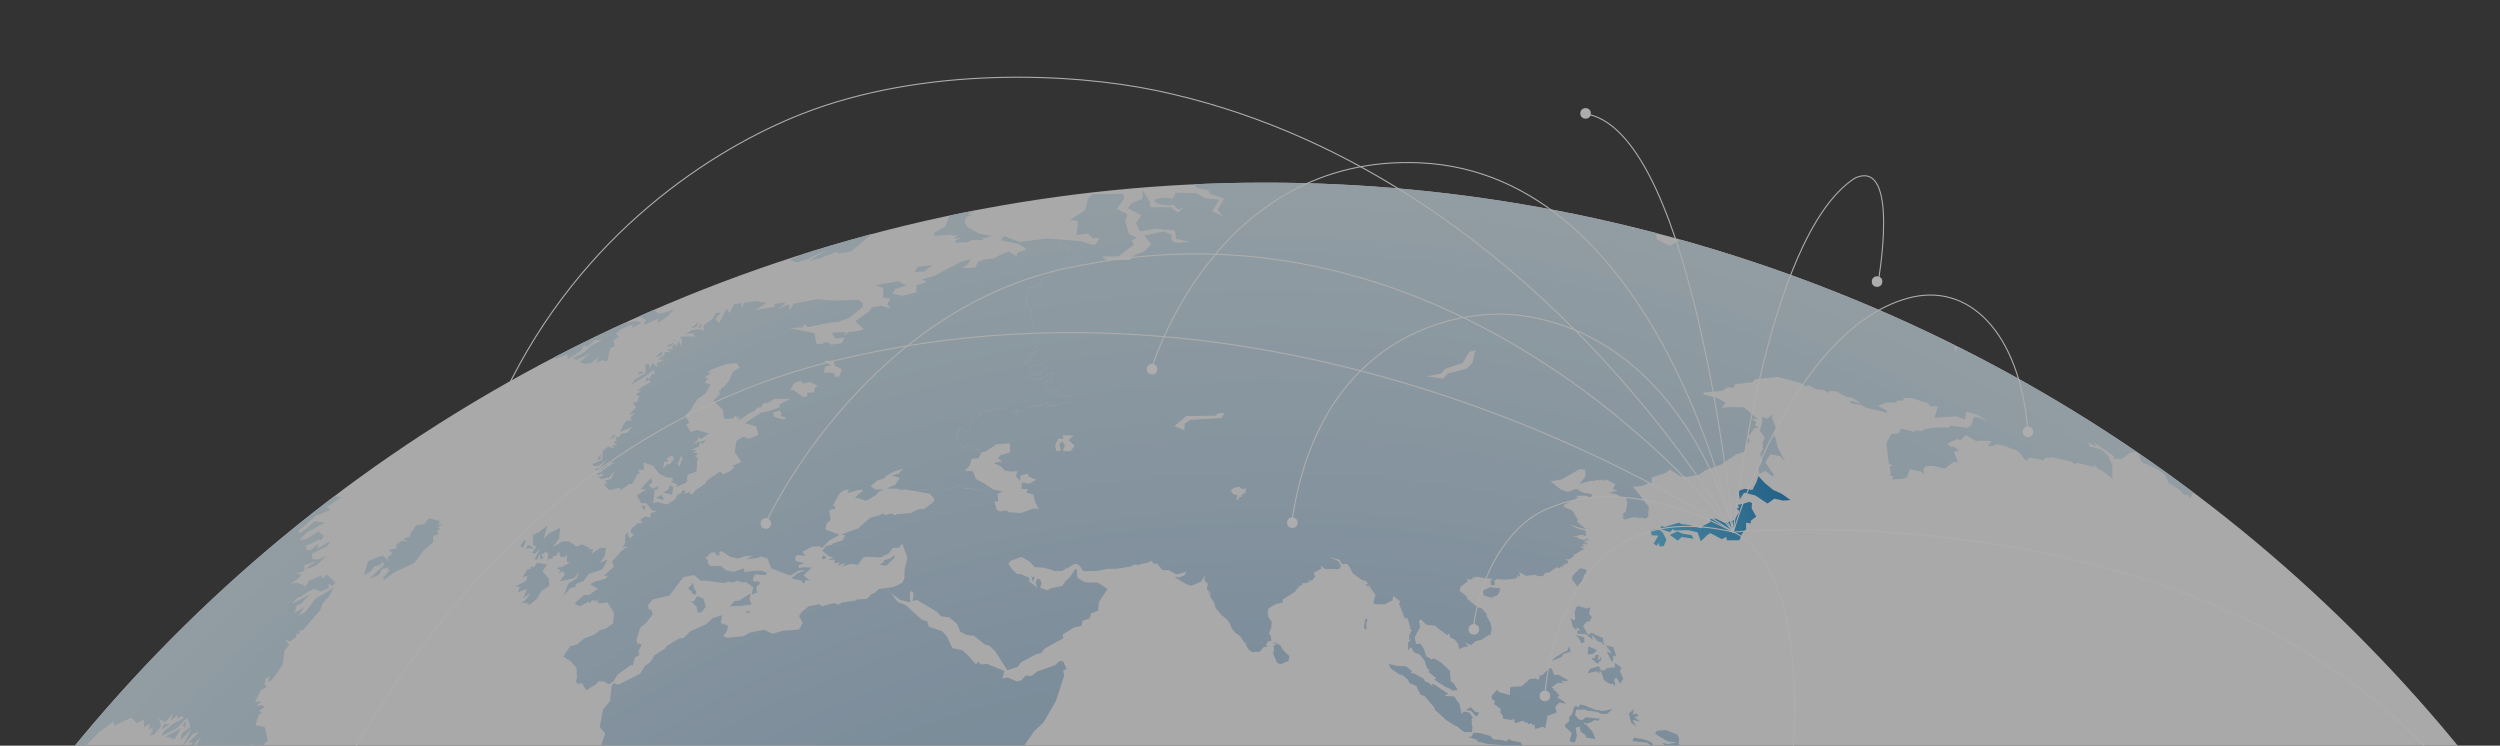 <svg id="bg" xmlns="http://www.w3.org/2000/svg" xmlns:xlink="http://www.w3.org/1999/xlink" width="2300" height="686" viewBox="0 0 2300 686">
  <rect x="0" y="0" width="2300" height="686" fill="#333333" stroke="none"/>
  <defs>
    <style>
      .cls-1, .cls-78 {
        fill: none;
      }

      .cls-2 {
        fill: #f9f9f9;
      }

      .cls-3 {
        clip-path: url(#clip-path);
      }

      .cls-4 {
        opacity: 0.6;
      }

      .cls-5 {
        clip-path: url(#clip-path-2);
      }

      .cls-6 {
        fill: url(#名称未設定グラデーション_69);
      }

      .cls-7 {
        fill: url(#名称未設定グラデーション_69-2);
      }

      .cls-8 {
        fill: url(#名称未設定グラデーション_69-3);
      }

      .cls-9 {
        fill: url(#名称未設定グラデーション_69-4);
      }

      .cls-10 {
        fill: url(#名称未設定グラデーション_69-5);
      }

      .cls-11 {
        fill: url(#名称未設定グラデーション_69-6);
      }

      .cls-12 {
        fill: url(#名称未設定グラデーション_69-7);
      }

      .cls-13 {
        fill: url(#名称未設定グラデーション_69-8);
      }

      .cls-14 {
        fill: url(#名称未設定グラデーション_69-9);
      }

      .cls-15 {
        fill: url(#名称未設定グラデーション_69-10);
      }

      .cls-16 {
        fill: url(#名称未設定グラデーション_69-11);
      }

      .cls-17 {
        fill: url(#名称未設定グラデーション_69-12);
      }

      .cls-18 {
        fill: url(#名称未設定グラデーション_69-13);
      }

      .cls-19 {
        fill: url(#名称未設定グラデーション_69-14);
      }

      .cls-20 {
        fill: url(#名称未設定グラデーション_69-15);
      }

      .cls-21 {
        fill: url(#名称未設定グラデーション_69-16);
      }

      .cls-22 {
        fill: url(#名称未設定グラデーション_69-17);
      }

      .cls-23 {
        fill: url(#名称未設定グラデーション_69-18);
      }

      .cls-24 {
        fill: url(#名称未設定グラデーション_69-19);
      }

      .cls-25 {
        fill: url(#名称未設定グラデーション_69-20);
      }

      .cls-26 {
        fill: url(#名称未設定グラデーション_69-21);
      }

      .cls-27 {
        fill: url(#名称未設定グラデーション_69-22);
      }

      .cls-28 {
        fill: url(#名称未設定グラデーション_69-23);
      }

      .cls-29 {
        fill: url(#名称未設定グラデーション_69-24);
      }

      .cls-30 {
        fill: url(#名称未設定グラデーション_69-25);
      }

      .cls-31 {
        fill: url(#名称未設定グラデーション_69-26);
      }

      .cls-32 {
        fill: url(#名称未設定グラデーション_69-27);
      }

      .cls-33 {
        fill: url(#名称未設定グラデーション_69-28);
      }

      .cls-34 {
        fill: url(#名称未設定グラデーション_69-29);
      }

      .cls-35 {
        fill: url(#名称未設定グラデーション_69-30);
      }

      .cls-36 {
        fill: url(#名称未設定グラデーション_69-31);
      }

      .cls-37 {
        fill: url(#名称未設定グラデーション_69-32);
      }

      .cls-38 {
        fill: url(#名称未設定グラデーション_69-33);
      }

      .cls-39 {
        fill: url(#名称未設定グラデーション_69-34);
      }

      .cls-40 {
        fill: url(#名称未設定グラデーション_69-35);
      }

      .cls-41 {
        fill: url(#名称未設定グラデーション_69-36);
      }

      .cls-42 {
        fill: url(#名称未設定グラデーション_69-37);
      }

      .cls-43 {
        fill: url(#名称未設定グラデーション_69-38);
      }

      .cls-44 {
        fill: url(#名称未設定グラデーション_69-39);
      }

      .cls-45 {
        fill: url(#名称未設定グラデーション_69-40);
      }

      .cls-46 {
        fill: url(#名称未設定グラデーション_69-41);
      }

      .cls-47 {
        fill: url(#名称未設定グラデーション_69-42);
      }

      .cls-48 {
        fill: url(#名称未設定グラデーション_69-43);
      }

      .cls-49 {
        fill: url(#名称未設定グラデーション_69-44);
      }

      .cls-50 {
        fill: url(#名称未設定グラデーション_69-45);
      }

      .cls-51 {
        fill: url(#名称未設定グラデーション_69-46);
      }

      .cls-52 {
        fill: url(#名称未設定グラデーション_69-47);
      }

      .cls-53 {
        fill: url(#名称未設定グラデーション_69-48);
      }

      .cls-54 {
        fill: url(#名称未設定グラデーション_69-49);
      }

      .cls-55 {
        fill: url(#名称未設定グラデーション_69-50);
      }

      .cls-56 {
        fill: url(#名称未設定グラデーション_69-51);
      }

      .cls-57 {
        fill: url(#名称未設定グラデーション_69-52);
      }

      .cls-58 {
        fill: url(#名称未設定グラデーション_69-53);
      }

      .cls-59 {
        fill: url(#名称未設定グラデーション_69-54);
      }

      .cls-60 {
        fill: url(#名称未設定グラデーション_69-55);
      }

      .cls-61 {
        fill: url(#名称未設定グラデーション_69-56);
      }

      .cls-62 {
        fill: url(#名称未設定グラデーション_69-57);
      }

      .cls-63 {
        fill: url(#名称未設定グラデーション_69-58);
      }

      .cls-64 {
        fill: url(#名称未設定グラデーション_69-59);
      }

      .cls-65 {
        fill: url(#名称未設定グラデーション_69-60);
      }

      .cls-66 {
        fill: url(#名称未設定グラデーション_69-61);
      }

      .cls-67 {
        fill: url(#名称未設定グラデーション_69-62);
      }

      .cls-68 {
        fill: url(#名称未設定グラデーション_69-63);
      }

      .cls-69 {
        fill: url(#名称未設定グラデーション_69-64);
      }

      .cls-70 {
        fill: url(#名称未設定グラデーション_69-65);
      }

      .cls-71 {
        fill: url(#名称未設定グラデーション_69-66);
      }

      .cls-72 {
        fill: url(#名称未設定グラデーション_69-67);
      }

      .cls-73 {
        fill: url(#名称未設定グラデーション_69-68);
      }

      .cls-74 {
        fill: url(#名称未設定グラデーション_2);
      }

      .cls-75 {
        fill: url(#名称未設定グラデーション_2-2);
      }

      .cls-76 {
        fill: url(#名称未設定グラデーション_2-3);
      }

      .cls-77 {
        fill: url(#名称未設定グラデーション_2-4);
      }

      .cls-78 {
        stroke: #fff;
        stroke-linecap: round;
        stroke-linejoin: round;
      }

      .cls-79 {
        fill: #fff;
      }
    </style>
    <clipPath id="clip-path">
      <rect class="cls-1" width="2300" height="686"/>
    </clipPath>
    <clipPath id="clip-path-2">
      <path class="cls-2" d="M2441.855,968.921c341.272,705.17,46.343,1553.609-658.824,1894.879S229.492,2909.939-111.78,2204.768-158.054,651.3,547.117,310.027,2100.585,263.753,2441.855,968.921Z"/>
    </clipPath>
    <radialGradient id="名称未設定グラデーション_69" data-name="名称未設定グラデーション 69" cx="1481.281" cy="1495.488" r="1413.841" gradientTransform="translate(-818.522 886.803) rotate(-25.825)" gradientUnits="userSpaceOnUse">
      <stop offset="0.099" stop-color="#709cc9"/>
      <stop offset="0.654" stop-color="#aac7df"/>
      <stop offset="1" stop-color="#d1e4ee"/>
    </radialGradient>
    <radialGradient id="名称未設定グラデーション_69-2" cx="1481.279" cy="1495.501" r="1413.858" xlink:href="#名称未設定グラデーション_69"/>
    <radialGradient id="名称未設定グラデーション_69-3" cx="1481.279" cy="1495.484" r="1413.847" xlink:href="#名称未設定グラデーション_69"/>
    <radialGradient id="名称未設定グラデーション_69-4" cx="1481.278" cy="1495.5" r="1413.86" xlink:href="#名称未設定グラデーション_69"/>
    <radialGradient id="名称未設定グラデーション_69-5" cx="1481.278" cy="1495.496" r="1413.858" xlink:href="#名称未設定グラデーション_69"/>
    <radialGradient id="名称未設定グラデーション_69-6" cx="1481.276" cy="1495.497" r="1413.851" xlink:href="#名称未設定グラデーション_69"/>
    <radialGradient id="名称未設定グラデーション_69-7" cx="1481.272" cy="1495.483" r="1413.843" xlink:href="#名称未設定グラデーション_69"/>
    <radialGradient id="名称未設定グラデーション_69-8" cx="1481.279" cy="1495.499" r="1413.857" xlink:href="#名称未設定グラデーション_69"/>
    <radialGradient id="名称未設定グラデーション_69-9" cx="1481.279" cy="1495.505" r="1413.857" xlink:href="#名称未設定グラデーション_69"/>
    <radialGradient id="名称未設定グラデーション_69-10" cx="1481.265" cy="1495.504" r="1413.871" xlink:href="#名称未設定グラデーション_69"/>
    <radialGradient id="名称未設定グラデーション_69-11" cx="1481.268" cy="1495.501" r="1413.868" xlink:href="#名称未設定グラデーション_69"/>
    <radialGradient id="名称未設定グラデーション_69-12" cx="1481.277" cy="1495.5" r="1413.853" xlink:href="#名称未設定グラデーション_69"/>
    <radialGradient id="名称未設定グラデーション_69-13" cx="1481.276" cy="1495.5" r="1413.855" xlink:href="#名称未設定グラデーション_69"/>
    <radialGradient id="名称未設定グラデーション_69-14" cx="1481.277" cy="1495.5" r="1413.852" xlink:href="#名称未設定グラデーション_69"/>
    <radialGradient id="名称未設定グラデーション_69-15" cx="1481.259" cy="1495.488" r="1413.861" xlink:href="#名称未設定グラデーション_69"/>
    <radialGradient id="名称未設定グラデーション_69-16" cx="1481.267" cy="1495.51" r="1413.872" xlink:href="#名称未設定グラデーション_69"/>
    <radialGradient id="名称未設定グラデーション_69-17" cx="1481.272" cy="1495.494" r="1413.857" xlink:href="#名称未設定グラデーション_69"/>
    <radialGradient id="名称未設定グラデーション_69-18" cx="1481.288" cy="1495.523" r="1413.869" xlink:href="#名称未設定グラデーション_69"/>
    <radialGradient id="名称未設定グラデーション_69-19" cx="1481.285" cy="1495.521" r="1413.872" xlink:href="#名称未設定グラデーション_69"/>
    <radialGradient id="名称未設定グラデーション_69-20" cx="1481.276" cy="1495.494" r="1413.847" xlink:href="#名称未設定グラデーション_69"/>
    <radialGradient id="名称未設定グラデーション_69-21" cx="1481.277" cy="1495.498" r="1413.853" xlink:href="#名称未設定グラデーション_69"/>
    <radialGradient id="名称未設定グラデーション_69-22" cx="1481.277" cy="1495.49" r="1413.846" xlink:href="#名称未設定グラデーション_69"/>
    <radialGradient id="名称未設定グラデーション_69-23" cx="1481.278" cy="1495.5" r="1413.851" xlink:href="#名称未設定グラデーション_69"/>
    <radialGradient id="名称未設定グラデーション_69-24" cx="1481.274" cy="1495.507" r="1413.868" xlink:href="#名称未設定グラデーション_69"/>
    <radialGradient id="名称未設定グラデーション_69-25" cx="1481.281" cy="1495.484" r="1413.831" xlink:href="#名称未設定グラデーション_69"/>
    <radialGradient id="名称未設定グラデーション_69-26" cx="1481.284" cy="1495.496" r="1413.841" xlink:href="#名称未設定グラデーション_69"/>
    <radialGradient id="名称未設定グラデーション_69-27" cx="1481.278" cy="1495.501" r="1413.856" xlink:href="#名称未設定グラデーション_69"/>
    <radialGradient id="名称未設定グラデーション_69-28" cx="1481.278" cy="1495.506" r="1413.861" xlink:href="#名称未設定グラデーション_69"/>
    <radialGradient id="名称未設定グラデーション_69-29" cx="1481.28" cy="1495.536" r="1413.897" xlink:href="#名称未設定グラデーション_69"/>
    <radialGradient id="名称未設定グラデーション_69-30" cx="1481.282" cy="1495.482" r="1413.836" xlink:href="#名称未設定グラデーション_69"/>
    <radialGradient id="名称未設定グラデーション_69-31" cx="1481.293" cy="1495.545" r="1413.882" xlink:href="#名称未設定グラデーション_69"/>
    <radialGradient id="名称未設定グラデーション_69-32" cx="1481.263" cy="1495.463" r="1413.813" xlink:href="#名称未設定グラデーション_69"/>
    <radialGradient id="名称未設定グラデーション_69-33" cx="1481.276" cy="1495.502" r="1413.858" xlink:href="#名称未設定グラデーション_69"/>
    <radialGradient id="名称未設定グラデーション_69-34" cx="1481.277" cy="1495.499" r="1413.854" xlink:href="#名称未設定グラデーション_69"/>
    <radialGradient id="名称未設定グラデーション_69-35" cx="1481.276" cy="1495.55" r="1413.91" xlink:href="#名称未設定グラデーション_69"/>
    <radialGradient id="名称未設定グラデーション_69-36" cx="1481.28" cy="1495.489" r="1413.847" xlink:href="#名称未設定グラデーション_69"/>
    <radialGradient id="名称未設定グラデーション_69-37" cx="1481.277" cy="1495.507" r="1413.863" xlink:href="#名称未設定グラデーション_69"/>
    <radialGradient id="名称未設定グラデーション_69-38" cx="1481.279" cy="1495.472" r="1413.829" xlink:href="#名称未設定グラデーション_69"/>
    <radialGradient id="名称未設定グラデーション_69-39" cx="1481.276" cy="1495.502" r="1413.855" xlink:href="#名称未設定グラデーション_69"/>
    <radialGradient id="名称未設定グラデーション_69-40" cx="1481.276" cy="1495.492" r="1413.852" xlink:href="#名称未設定グラデーション_69"/>
    <radialGradient id="名称未設定グラデーション_69-41" cx="1481.278" cy="1495.486" r="1413.839" xlink:href="#名称未設定グラデーション_69"/>
    <radialGradient id="名称未設定グラデーション_69-42" cx="1481.275" cy="1495.513" r="1413.87" xlink:href="#名称未設定グラデーション_69"/>
    <radialGradient id="名称未設定グラデーション_69-43" cx="1481.276" cy="1495.528" r="1413.889" xlink:href="#名称未設定グラデーション_69"/>
    <radialGradient id="名称未設定グラデーション_69-44" cx="1481.276" cy="1495.534" r="1413.891" xlink:href="#名称未設定グラデーション_69"/>
    <radialGradient id="名称未設定グラデーション_69-45" cx="1481.279" cy="1495.606" r="1413.961" xlink:href="#名称未設定グラデーション_69"/>
    <radialGradient id="名称未設定グラデーション_69-46" cx="1481.278" cy="1495.731" r="1414.095" xlink:href="#名称未設定グラデーション_69"/>
    <radialGradient id="名称未設定グラデーション_69-47" cx="1481.273" cy="1495.353" r="1413.71" xlink:href="#名称未設定グラデーション_69"/>
    <radialGradient id="名称未設定グラデーション_69-48" cx="1481.276" cy="1495.361" r="1413.716" xlink:href="#名称未設定グラデーション_69"/>
    <radialGradient id="名称未設定グラデーション_69-49" cx="1481.277" cy="1495.619" r="1413.984" xlink:href="#名称未設定グラデーション_69"/>
    <radialGradient id="名称未設定グラデーション_69-50" cx="1481.274" cy="1495.457" r="1413.81" xlink:href="#名称未設定グラデーション_69"/>
    <radialGradient id="名称未設定グラデーション_69-51" cx="1481.279" cy="1495.546" r="1413.906" xlink:href="#名称未設定グラデーション_69"/>
    <radialGradient id="名称未設定グラデーション_69-52" cx="1481.276" cy="1495.534" r="1413.896" xlink:href="#名称未設定グラデーション_69"/>
    <radialGradient id="名称未設定グラデーション_69-53" cx="1481.275" cy="1495.505" r="1413.864" xlink:href="#名称未設定グラデーション_69"/>
    <radialGradient id="名称未設定グラデーション_69-54" cx="1481.276" cy="1495.485" r="1413.837" xlink:href="#名称未設定グラデーション_69"/>
    <radialGradient id="名称未設定グラデーション_69-55" cx="1481.276" cy="1495.505" r="1413.859" xlink:href="#名称未設定グラデーション_69"/>
    <radialGradient id="名称未設定グラデーション_69-56" cx="1481.275" cy="1495.517" r="1413.875" xlink:href="#名称未設定グラデーション_69"/>
    <radialGradient id="名称未設定グラデーション_69-57" cx="1481.268" cy="1495.528" r="1413.892" xlink:href="#名称未設定グラデーション_69"/>
    <radialGradient id="名称未設定グラデーション_69-58" cx="1481.275" cy="1495.498" r="1413.856" xlink:href="#名称未設定グラデーション_69"/>
    <radialGradient id="名称未設定グラデーション_69-59" cx="1481.276" cy="1495.522" r="1413.877" xlink:href="#名称未設定グラデーション_69"/>
    <radialGradient id="名称未設定グラデーション_69-60" cx="1481.276" cy="1495.506" r="1413.863" xlink:href="#名称未設定グラデーション_69"/>
    <radialGradient id="名称未設定グラデーション_69-61" cx="1481.277" cy="1495.502" r="1413.863" xlink:href="#名称未設定グラデーション_69"/>
    <radialGradient id="名称未設定グラデーション_69-62" cx="1481.276" cy="1495.445" r="1413.785" xlink:href="#名称未設定グラデーション_69"/>
    <radialGradient id="名称未設定グラデーション_69-63" cx="1481.271" cy="1495.525" r="1413.875" xlink:href="#名称未設定グラデーション_69"/>
    <radialGradient id="名称未設定グラデーション_69-64" cx="1481.288" cy="1495.546" r="1413.902" xlink:href="#名称未設定グラデーション_69"/>
    <radialGradient id="名称未設定グラデーション_69-65" cx="1481.278" cy="1495.505" r="1413.862" xlink:href="#名称未設定グラデーション_69"/>
    <radialGradient id="名称未設定グラデーション_69-66" cx="1481.274" cy="1495.473" r="1413.832" xlink:href="#名称未設定グラデーション_69"/>
    <radialGradient id="名称未設定グラデーション_69-67" cx="1481.282" cy="1495.55" r="1413.909" xlink:href="#名称未設定グラデーション_69"/>
    <radialGradient id="名称未設定グラデーション_69-68" cx="1481.265" cy="1495.513" r="1413.86" xlink:href="#名称未設定グラデーション_69"/>
    <linearGradient id="名称未設定グラデーション_2" data-name="名称未設定グラデーション 2" x1="1684.9" y1="430.749" x2="1517.3" y2="489.277" gradientUnits="userSpaceOnUse">
      <stop offset="0" stop-color="#0069b2"/>
      <stop offset="1" stop-color="#5bbde6"/>
    </linearGradient>
    <linearGradient id="名称未設定グラデーション_2-2" x1="1690.388" y1="446.465" x2="1522.788" y2="504.993" xlink:href="#名称未設定グラデーション_2"/>
    <linearGradient id="名称未設定グラデーション_2-3" x1="1689.467" y1="443.827" x2="1521.869" y2="502.354" xlink:href="#名称未設定グラデーション_2"/>
    <linearGradient id="名称未設定グラデーション_2-4" x1="1687.519" y1="438.249" x2="1519.918" y2="496.776" xlink:href="#名称未設定グラデーション_2"/>
  </defs>
  <g class="cls-3">
    <g class="cls-4">
      <g>
        <g>
          <g>
            <path class="cls-2" d="M2441.855,968.921c341.272,705.17,46.343,1553.609-658.824,1894.879S229.492,2909.939-111.78,2204.768-158.054,651.3,547.117,310.027,2100.585,263.753,2441.855,968.921Z"/>
            <g class="cls-5">
              <g>
                <g>
                  <polygon class="cls-6" points="1455.065 522.936 1452.981 523.246 1446.598 529.827 1446.157 532.864 1451.149 539.739 1455.931 534.019 1457.464 528.975 1459.526 526.477 1459.023 525.033 1459.928 524.193 1455.065 522.936 1455.065 522.936"/>
                  <polygon class="cls-7" points="1177.858 593.591 1172.77 590.932 1170.253 592.121 1172.597 591.864 1175.291 593.438 1171.84 593.276 1172.046 600.343 1170.615 599.592 1174.744 609.602 1177.953 611.153 1185.506 608.064 1186.152 603.554 1179.992 597.505 1177.858 593.591 1177.858 593.591"/>
                  <polygon class="cls-8" points="1192.775 89.129 1185.819 91.022 1202.577 94.098 1211.125 90.141 1233.422 89.87 1237.699 84.169 1215.467 75.666 1208.098 77.865 1193.174 79.346 1195.925 82.176 1193.556 84.333 1186.097 84.862 1190.562 86.918 1181.846 88.84 1192.775 89.129 1192.775 89.129"/>
                  <polygon class="cls-9" points="1190.982 97.531 1201.404 95.683 1194.814 93.892 1177.672 93.539 1187.716 97.529 1190.982 97.531 1190.982 97.531"/>
                  <polygon class="cls-10" points="1234.675 91.772 1217.297 92.039 1214.58 94.775 1211.507 92.164 1209.685 95.48 1197.574 98.145 1207.022 99.098 1212.006 103.342 1229.141 104.397 1235.301 106.472 1253.998 106.955 1252.963 102.583 1243.866 93.915 1235.309 96.057 1234.675 91.772 1234.675 91.772"/>
                  <polygon class="cls-11" points="1260.64 116.426 1270.418 114.294 1287.216 115.582 1306.617 113.413 1296.388 109.073 1292.311 105.693 1279.644 108.384 1278.883 101.942 1268.813 108.496 1261.816 108.163 1254.385 116.158 1260.64 116.426 1260.64 116.426"/>
                  <polygon class="cls-12" points="1327.841 119.067 1325.318 116.913 1316.324 117.955 1325.513 121.109 1327.841 119.067 1327.841 119.067"/>
                  <polygon class="cls-13" points="1613.613 203.647 1635.584 206.146 1640.087 209.277 1651.604 211.283 1667.466 209.772 1654.188 202.669 1642.142 199.131 1631.4 192.752 1624.94 196.901 1611.734 188.807 1607.657 190.799 1607.732 186.206 1595.653 185.936 1590.734 191.808 1601.691 199.7 1613.613 203.647 1613.613 203.647"/>
                  <polygon class="cls-14" points="1687.661 221.678 1692.443 224.879 1705.485 229.108 1713.745 230.523 1717.198 229.035 1702.752 222.882 1695.925 221.442 1694.317 218.871 1681.451 215.816 1677.474 212.033 1673.35 214.616 1682.599 219.622 1687.661 221.678 1687.661 221.678"/>
                  <polygon class="cls-15" points="1619.968 217.2 1614.514 215.402 1614.729 218.516 1624.47 220.049 1631.649 223.529 1645.39 228.338 1648.248 227.107 1640.04 219.458 1627.823 215.623 1619.968 217.2 1619.968 217.2"/>
                  <polygon class="cls-16" points="1972.404 376.846 1973.811 377.898 1975.223 378.776 1987.799 383.628 1990.667 384.172 1983.576 375.767 1971.966 370.376 1970.192 369.502 1969.465 369.678 1968.071 369.352 1966.387 368.71 1958.188 371.518 1969.3 374.785 1972.404 376.846 1972.404 376.846"/>
                  <polygon class="cls-17" points="1623.808 402.957 1621.712 406.583 1621.875 413.338 1619.192 417.71 1621.493 423.339 1617.868 431.176 1618.633 436.073 1624.145 433.101 1630.505 438.297 1632.151 436.526 1628.943 432.643 1624.212 425.263 1628.791 417.91 1637.613 419.754 1642.534 425.001 1635.785 412.294 1633.209 401.849 1631.798 402.173 1633.662 393.222 1630.17 384.929 1630.851 381.113 1625.906 385.368 1620.98 383.451 1621.408 387.675 1619.058 396.148 1623.808 402.957 1623.808 402.957"/>
                  <path class="cls-18" d="M2040.08,455.47l-7.671-10.511-6.106-3.149-10.38-7.289-8.661,2.761-5.623-12.153,1.427-2.027-13.861-11.413h-1.854l-.684-1.8-2.806-1.159,1.381-.331-6.194-5.079-.662,1.941-2.743-4.666-16.52-13.58-6.71-2.358,2.935-.394-17.823-11.071-5.022-4.235-19.582-9.785-5.106-1.724-1.1,1.107L1904,355.9l-8.111-4.624-15.82-7.8-1.588.884,4.3,5.116-.6,6.548-9.021-4.186-8.732-8.775,4.244-2.453-7.213-1.368-10.982-2.13L1830.1,326.988l-4.307-3.145-14.077-4.663-9.2-1.13-4.5,5.538.982-8.581-10.959-5.395,4.05-3.813-6.663-8.08-10.776-7.064-17.954-6.93-3.95.695-11.5-3.958-15.26-3.223-8.893-8.831-12.876-2.57,5.962-1.222-5.864-3.61-10.208-3.2,10.982.492-4.046-3.528-11.116-5.021-8.669-2.615L1670.83,250.1l-10.675-2.58,8.709.737,8.488-2.675-23.9-10.087-5.627,4.05.457-5.859-14.936-4.649-10.715-4.608-4.5,6.072-7.893.545,5.874,6.525-11.528-4.863-6.6.4-.212,3.571-4.982-4-13.412-6.01-10.758,1.256-16.752-10.872-15.539,9.21-12.056-6.129-.736-6.693-4.043-3.924-1.085,2.71-11.2-8.587-3.575-7.038-1.914,9.6,1.98,6.755-7.969-11.5-6.61-1.224-4.92-2.734,10.653.677-6.434-4.423,9.039-2.3-13.873-1.526-5.334-6.611-4.57,4.323-7.605-.754,6.068,6.425-12.709-3.5-1.764-3.115-4.97,1.414-10.163-1.8-3.849-3.809-3.732,2.26-9.573-4.034,1.98-3.159-28.336-6.245-15.426-.49-.043,10.8-4.865-13.663-7.677,1.036-8.454-2.635-25.454,4.257-17.479-1.109-10.842,3.334,8.255-5.029,6.382-.02,2.881-2.248,8.016.509,8.647-3.361,6.7.1,1.1-1.111-3.862-1.378,15.5-3.232,4.122,1.435,15.736-3.532.436-1.891-3.093-.983,2.364-.93-6.114-5.945-9.932-4.045-6.779-5.014-9.229,1.043-6.229-2.578-12.6-.976-.462,2.037-13.182-.913,9.474-3.541-6.178-1.724-11.648.793-11.946-2.053,11.687-1.249,2.01-1.548,5.045.385-4.025-2.383-25.16-2.394-18.289,5.93.2,2.353,10.514,4.6-10.737-2.044-18.014-.825,9.846,4.73,3.6,9.688-9.9-4.405-3.438-7.576-8.341,2.651-11.843.886-7.764-.346,1.878-2.567-11.725.673-11.591-.642-2.049,2.078,10.31-.086-4.557,1.944-11.629.18-4.21-1.324-1.294,3.006-19.682.63-8.866,3.928-6.6.432,2.044,2.257-4.9,3.2-9.684-.925,1.092,7.144,8.248,8.765-6.341-3.218-3.975,1.784,1.672-5.68-4.7,2.911-13.619-.937-25.83,4.148,4.052,8.339,10.942,2.246,1.662,3.371,13.1,4.263-6.165,10.23,5.027,6.217-10.011-4.826,6.889-10.532-12.816-1.254-9.053-4.738-18.554-.671-2.475,5.65-10.418-.932-7.276,2.036,2.8,3.294,11.194,2.072,3.917-1.018,4.527,4.424,5.386-1.454-5.554,4.442-6.575-4.938-18.962.021-.327-4.937L1051,174.518l.129,8.518-10.116,3.791-3.407,4.615,12.293,6.546-4.741,7.409,3.657,7.536,14.35-2.521,17.736,1.653,1.147,7.719,12.715,2.694-11.26.842-5.164-1.446-.807-6.207-6.923-2.778L1052.6,216.8l6.474,7.656-6.021,6.624-10.575,4.41-3.105,3.658-21.767.119-3.528-3.239,15.15-.265,14.331-11.065-2.622-3.1,4.863-2.755-7.026-3.56-3.575-11.336,2.112-6.614-9.949-5.308,7.186-9.482-1.347-4.29-28.212.405-3.887,3.7-2.839,11.069-13.888,8.9,7.317.932-1.2,12.939,10.681-1.312,4.125,4.379,6.208-.507-3.413,5.942-3.342.58-10.232-3.408L975.33,220.35l-.858,4.819,9.1,1.514-1.542,5.83,5.78-.653,2.336,1.427-2.064,1.905,1.865.642-6.534,4.389-.287,1.976-13.369,6.717-3.108,5.031-6.89,2.579-3.635,3.285,1.4,1.31-5.567,3.127-4.1-1.108-3.973,4.006.947,3.51,2.825.159-3.088,3.432-.346,6.932,2.327,3.266,3.681-.018-2.565,3.831,2.485,4.154-2.311,2.055,3.468,5.423-1.606,2.689-.33,3.173-3.534,2.811-.321,2.029,6.081,1.331.492,3.7,3.293-.049-.859,3.239-2.477.284-2.033,2.135,4.014,2.224-2.615,2.028-2.074-.714-2.4.416-.461,2.859,3.132,1.733-7.061,2.964-.166,1.428,2.082.295,1.9,3.152,8.817-1.671,2.24-1.379,3.248.17-2.356,2.6,5.165.431.266,1.06-2.928,1.182-1.267,1.54-2.943.314,1.718,1.727-1.026.959-2.882-.792-1.628,1.906-1.914-1.2,1.473-2.08-2.745-1.119-.469,1.5-2.183.422-1.028,3.8,7.194,2.757,2.919-1.728,2.725.017,1.917-1.427,2.224-.513,1.7-2.488,3.711-.343-1.956,4,1.781,1.731-4.366.659-.414,1.964-2.458.008.492,4.518,2.294,1.046-1.907,2.056,1.273,2.8,3.157.753.211-2.025,6.279-1.72.929,2.406-.1.021.152.05-1.909.583.605,1.46,3.7-.371-.346,1.427,4.391-.857-.278,1.218,4.493-.48,2.3.586-1.279,1.389-.07,2.843-8.022,2.171-2.4-.939-1.725,3.15-2.186-.59-6.452.009-1.247-1.918-6.061.656.4,1.8-2.34.842-2.1-1.658-2.885.365-.438,1.365-2.6-.855-.606,2.185-4.12,3.589-5.389-2.048-3.61-.031,1.471,1.175.721,2.114-2.916.221-.058-1.957L930.7,378.3l-.95-1.079-3.5-.041-2.045-1.335-6.8,1.693-1.944-1.94-3.579,1.789.286,1.628-1.815-.194-2.16.7.292-1.751-3.868.494-.316,1.367-1.9-.154-.4,2.378-4,2.732-2.44-.2-.8,1.68,1,1.151-3.482,2.741-2.029.4,3.506,3.929-3.706,1.979-6.606-3.018-1.776,1.542,1.035,1.623-2.866,2.241.3,3.475,1.955.385L882,403.859l-1.52,1.009-.729,3.739,4.9.251.446,2.371,2.572.678-.472-1.471,2.48.081,2.455-.97,4.238,1.519,1.831,1.587,3.346,1.211-.934,1.293-2.432-.37-.752,1.856,5.266-.048.291-.576,3.467-.567,10.421-6.683,12.211-.9.3,8.095-8.845,2.793-2.439,2.942,4.174,2.736-8.336,1.412,7.071,3.371,3.187,3.5,5.46,1.134,6.465-.4-1.608,4.584,1.394,1.529,2.6,2.851.551-5.128,6.465-1.4,1.084,2.662,6.781,2.77-6.9,3.832-6.4-1.5-.264,6.122,6.019.248-1.769,3.048,6.869,2.126,1.426,6.925,1.366,2.519,1.9,3.54-5.1-.349-11.092,4.161-11.142-.812-2.549-1.583-5.917.935-2.918-1.722-.654-2.4-1.486-5.35,3.476.617-.446-7.086,4.521-2.671-8.232-1.471-6.142-4.087-.05-.009-1.012,2.059-1.924,1.161-.379,1.909-4.419.668-1.462-1.258-4.1-1.284-1.855-.076-6.589-.251.13-1.971-5.07-.476-1.8,1.5-2.141-.381-3.829,3-1.751-1.874-8.224-.241-8.09,2.065-2-.564-9.086.336-.371,1.513,11.766,2.185,4.126,4.778-1.17,2.636-8.286,6.444-5.544.273-6.869,3.479-10.019.808-3.153.19-1.006,1.138-3.661-1.844-5.391,1.516-3.191-1.627-1.272,1.467-9.734,2.795-11.468,9.921-15.215,5.255,3.8.825-2.334,4.491-8.449,2.893-1.666,1.327-5.551,1.4-3.038,4.33,6.257,5.1,4.069.721-5.416,2.678,6.332-.637-.055,3.834,4.853-1.49-1.977,3.421,7.375-2.761-3.6,3.742,8.088-2.83,6.647.94,4.641-6.4,2.923-1.034,13.662.6,7.469-3.81,3.492-4.9,5.106.027,3.811-3.791,2.062,6.033,2.427,7.089-2.546,10.731-.1,7.386-2.009,4.619-8.167,3.93-5.881.781,3.622,5.066,8.738,6.1,9.021,2.127-.329-9.348,1.762-1.183,1.188,1.705h0l.522.793-.98,6.854,3.942-1.029,18.594,10.977,3.434,4L873.3,568l7.265,6.02,2.7,6.908,5.284,2.947L896.013,585l10.232,8.054,4.036,1.037,5.03,4.651L926.7,616.585l9.618-2.989,2.859-4.057,14.011-7.639,4.578-1.032,3.359-4.188,17.107-9.493-.492-3.522L982.4,580.8l6.081-3.676,6.416-1.345,1.2-4.794,5.971-1.762,1.916-4.921,6.258-2.415.726-8.079,8-12-8.982-5.912-11.55-.105-7.166-4.155-.5-4.986-.263-2.909-1.316-.249-1.056,1.6-4.172,6.3-3.678,3.082-2.911,4.475-10.725,2.331-2.74,1.678-2.416-.426-1.672-1.17-1.9.924,1.032-1.79-2.4.249,1.705-3.727-1.068-3.866-2.566-.868-1.926,3.285,1.429,4.979L947.088,535l-.7.069.967-1.973-.937-1.816-7.725-3.306-2.972.233-4.451-4.364-3.43-5,.907-1.452.887-1.427,10.422-3.582,7.529,4.542,4.3,4.828,8.843.612,7.438,2.143,2.371,1.025,6.578-.243,3.787-2.427,1.622-.238,5.281-3.571,3.326-.274,2.522,2.19,2.975,4.512,12.5-.162,10.268-2.038,7.682.009,13.043-2.046,3.9-2.137,4.2.97.372-.906,7.515-1.683,3.318-1.62,2.145,2.815,2.726-.276,5.168,5.906,4.033.407,1.11-.433,8.242,4.228,8.574-2.564-1.647,3.311-5.188,1.97-3.657-.936,1.526,1.822,9.056,5.326,4.466,1.447,8.958-3.752,4.291-6.482-1.395,5.132,3.4,3.12-.989,5.329,3.459,2.987-1.925.2.3,1.414,1.126-1.292.74.821-.984,1.916,3.647,5.5,1.893,5.592,5.812,7.182,2.03.976-.577.415,2.608,1.459,3.092,4.225,1.226,3.588.987.439-.394.7,3.137,3.737,4.3,3.034,4.185,6.058,2.234,1.144-1.393.182,2.926,4.97,3.454,2.524,7.355-.586,2.494-3.84,5.113-1.193-2.7-.842,2.52-3.684,2.92-.091-1.071-5.75-1.38-.63,2.228-6.526.409-4.6-3-4.47-.76-4.709.987-3.382,6.473-3.991,6.621-1.447-.354-2.579,11.38-7.259,3.545-4.7,3.616-2.173-.541-1.255,2.406.217,4.612-1.172-1.628-2,3.28,1.016,3.176-3.584-1.185-3.767,6.567-3.53.424-.224-.052-2.746,3.542,3.106,3.88,0,8.694.019,2.016-2.518-2.209-4.741-8.805-3.912,9.559,2.533,2.419,4.025,4.721-.1,2.35,2.88.254.526,2.7,5.393,1.211.849,7.393,5.191,4.475.928-.91,1.057,3.04,1.806-3.645-.035,1.67,1.961,1.876.021.7-1.941,0,2.836,4.995,6.978-1.781,5.387.271,3.019,9.922.249,7.379-3.9.243-3.888,6.525,4.878-.884,2.627,5.492,13.628,2.19-.922,2.763,9.319-1.1.492,2.4,1.06-2.422,5.127-.242,4.357,2.125-.7.126-.033-3.061,3.143-.074,7.2,2.714-2.922,2.807,4.576,5.38,2.226,4.009,5.044.041.065,2.415,7.018,2.246,2.274-.5,1.784,2.2,1.664,4.816,4.073-2.2.827,4.193,2.877,6.672,4.17,4.635,1.926,1.133,1.451,5.218-.617-3.787-6.115-2.761-1.978-.736-9.722-8.272-7.657-1.309-.776-5.1-3.007-2.026,1.114-5.191-3.123-2.031-6.669-2.973-4.624-4.239.086-1.193-5.845,2.355-4.991,2.65-4.479-1.078-5.975,2.094-1.056,1.33,1.377,3.329,3.435,8.412.871,1.819,2.143,4.292,2.978.274.189.449.343,3.776,2.877,2.349-1.315.474,3.474,3.939,1.877.267.12,3.191,3.849,1.11,5.082,3.741-1.886,4.532-.865-2.908-3.5,5.251,2.555,4.565-3.764,5.105-1.284,6.766-4.323,1.608-.288,1.133-6.137-1.4-5.332-3.348-5.845.294-1.652-4.7-5.182-3.71-1.114-9.256-7.462-1.3-3-6.036-4.609.786-3.641,6.85-5.334-1.218-1.927,5.161.423.238-1.723,4.008-.847.484.089,7.868,1.49,5.893.1-1.653,2.5.716,3.916,3.757-1.048-1.291-3.06,2.324-1.764,8.325.523,9.67-1.12.763-1.56.9,1.114-.5-2.984,2.884,2.433-1.317-5.176,6.207,3.753,8.553-.945,2.838,1.365,4.923-.447.089-1.548,2.063.19-1.987-1.268,4.847-.444,7.052-4.854,3.581,1.153-.661-1.831,3.072.448-.793-2.115,3.445.506-1.438-1.256.916-.559,2.53.967-.754-1.824,1.243-1.061-3.244-1.586,4.316-.266,4.123-3.652-1.168-1.135,2.022.313,6.471-4.109,1.959-.113-4.081-3.354,3.861.62-1.771-2.107,2.859-.638,1.163,1.518.2-2.483-3.993-.274,3.937-1.493-7.333-1.817-2.164-1.79-4.232-.174,9.38-1.825,3.627,1.5-.635-5.188-8.055-2.274-6.512-3.5,8.062,2.759,7.162,1.572-8.111-6.545.478-2.154-5.049-8.376-8.033-3.538.6-1.958,10.54-5.105,2.154-1.511-2.433-1.525,9.952.009,4.113,1.874,1.618-3.26-8.721-1.527-6.42-3.453-7.489,2.842-6.3-2.1-9.662-7.71,10.149-1.587,16.51-9.5,5.313.526.194,6.291-5.335,6.629,9.357-2.572,5.4-.279,1.056-.971,2.368.8,1.825-.9,2.777,1.209,1.8-1.246.082.047,8.327,4.475-2.489,4.121,3.993,1.7-7.614,1.646,7.068,1.756,4.254,2.528,4.044.207.193.006,1.365,5.02L1495.618,471l-2.312,1.029,1.483,1.533-2.5-.753.841,1.575,2.138,1.889-2.891-.921,1.884,2.691,9.219-2.316,5.884,1.045.9-1.087,3.045,1.682,3.372-1.943-.313-3.274.517-5.921-6.035-7.445-2.008-3.212-.1-.111-6.508-7.6,8.963-.963,3.544-1.19.96-1.182,3.928-.161-.008-5.2,7.679-2.437,4.664-1.449,4.593-3.26,9.429,6.214,6.879.384,9.9-1.742,5.813-4.045,15.069-5.565,13.745-9.382,7.5-2.094,2.383-8.407,2.524-.716-1.575-4.916,6.027-8.036,3.547.173-3.267-2.674,1.341-2.878-4.5-3.123,5.966.4-13.172-10.92-9.748-.221-10.588.689,3.753-4.69-7.42-4.218-13.006-3.476-.063-1.684,17.073-1.4,5.79-3.47,4.671.658,1.546-3.4,15.95-1.849,2.608-2.778,20.861-2.11,20.736,5.57,5.286,3.369,2.024-1.445,7.821,4.028,6.311.606,5.6,3.04-1.052-2.126,7.5.3,8.75,5.068,5.869.813,7.41,5.071-10.337-2.525,1.851,2.643,8.875,1.343,4.51,2.591,19.421,4.664-.935-2.378-7.473-4.072,7.5-2.881,8.59-.122,2.062-1.82,5.035.08.666-2.464,6.98.233,14.764,4.385,2.512,3.063,7.181.261-3.514,10.326,20.717-1.34,7.519,2.933,1.112-7.106,9.627,2.379,10.56,6.543-9.665-3.891-3.685.089-2.2,7.106-3.358,2.654-15.744-2.288-1.237,1.88-11.96-.068-12.055,1.824.334,1.69-7.574-.8-.528,1.58-12.44-3.393-1.981,4.491-6.828.616-4.624,8.043,2.093,18.746,4.122,2.932-2.958-.106.707,8.956,2.883.585-2.233,2.787,11.016-.768,3.424-1.664,2.373-7.007,10.159,2.036,3.262,2.314-.854-4.549,2.483-2.84,6.591-.064,10.742,2.52,7.882-6.168,4.087.381-3.747-9.854,4.968-1.1-4.511-3.221-3.967-.324-2.338-2.847,9.247-4.188,2.566,1.608,4.866-5.262,9.672,5.678,3.132-.567,11.138.487-3.376,4.127,4,.419,4.638-1.806,6.539,1.719,12.383,4.664,7.6,9.191,3.134-3.14,13.388,2.434.444-1.967,6.987-.728,16.547,3.726,4.732,2.69,1.278-1.5,16.483,4.172-.2-2.7,2.871,3.959,5.161,2.688,8.559,6.44-.132-11.811-3.4-8.736-6.656-6.068-10.972-3.007-.989-3.467,8.093,4.258-3.879-5.1L1945.2,420l-1.34,1.87,8.022.365,8.35-5.79,6.441-.881,3.6,9.646,13,5.682,8.066,5.288,3.773,8.09,10.053,6.269,4.429,5.12,2.9-.806,2.6,3.77,4.751-9.4,11.667,5.1,8.224,5.963,8.158.37-7.826-5.194Zm-897.686,1.652-3.07.394.813,1.5-.946,1.258,0,0-.88-.444-.889-2.608,1.6-.931-.776-.808-3.541-.8-1.929-2.463.2-.894-1.062-.668-.007-.02.975-.18,3.263-1.98,4.424-.692,1.008,1.238,2.558,1.258.977-1,1.327.478-1.086,4.164-1.45.036-.487,1.159-1.45.093.431,1.9Zm-51.157-74.259,27.009-.457,2.954-2.425,5.244.133-2.763,4.522-28.526,1.6-5.272,3.571-.258,5.915-9.173-3.68,10.785-9.182Zm234.082-38.969,4.358-4.534,15.764-5.281,6.392-10.514,5.609-1.15-3.066,12-5.091,4.774-17.539,4.53-3.759,4.584-16.218-2.058ZM973.468,403.542l5.052.115-.941-3.476,10.245.6-4.794,3.974,5.638,5.254L985,415l-7.228-.073,1.935-5.4-2.379-3.565-2.851,2.789,1.546,5.629-4.233.63-1.027-5.208.914-2.153,1.788-4.105Z"/>
                  <polygon class="cls-19" points="1447.182 577.091 1450.078 579.557 1450.872 577.136 1453.644 579.412 1450.816 580.724 1451.197 582.98 1459.133 583.451 1465.235 588.575 1464.72 584.28 1470.207 590.2 1475.294 591.341 1473.763 591.778 1475.775 593.621 1474.692 586.929 1468.272 584.167 1464.589 582.235 1462.092 582.787 1463.061 583.91 1460.571 583.506 1456.433 575.992 1459.905 571.821 1462.243 571.932 1464.612 567.76 1461.932 564.679 1463.251 558.578 1460.175 559.853 1452.257 557.598 1450.569 557.951 1448.751 562.755 1449.215 569.857 1447.795 570.696 1444.897 568.761 1447.182 577.091 1447.182 577.091"/>
                  <polygon class="cls-20" points="1452.483 586.959 1454.744 591.788 1457.615 590.786 1457.466 586.381 1449.316 584.183 1452.483 586.959 1452.483 586.959"/>
                  <polygon class="cls-21" points="1482.235 607.877 1483.897 608.641 1484.375 602.767 1487.228 604.177 1484.177 595.369 1477.311 593.709 1482.86 601.197 1478.125 599.386 1482.235 607.877 1482.235 607.877"/>
                  <polygon class="cls-22" points="1460.626 602.262 1466.257 601.212 1469.295 598.207 1461.256 594.591 1460.626 602.262 1460.626 602.262"/>
                  <polygon class="cls-23" points="1468.089 602.453 1467.207 605.243 1463.938 605.898 1469.706 610.646 1473.125 607.211 1473.212 604.414 1469.859 608.061 1470.98 602.459 1468.089 602.453 1468.089 602.453"/>
                  <polygon class="cls-24" points="1438.207 601.731 1445.016 599.417 1443.514 594.447 1441.854 598.944 1439.993 599.248 1430.702 604.876 1427.537 608.136 1436.613 604.425 1438.207 601.731 1438.207 601.731"/>
                  <polygon class="cls-25" points="1472.983 617.049 1470.991 612.84 1462.854 615.343 1460.45 619.413 1469.029 617.493 1471.247 619.838 1471.356 617.627 1472.981 617.817 1475.671 625.591 1478.345 627.688 1482.635 629.645 1483.914 628.596 1484.94 631.442 1486.243 628.798 1484.853 625.76 1486.843 623.205 1490.529 628.953 1493.489 624.345 1489.942 616.813 1491.701 615.938 1490.784 613.363 1485.416 609.793 1485.86 614.008 1478.244 614.61 1476.844 616.511 1472.983 617.049 1472.983 617.049"/>
                  <polygon class="cls-26" points="1421.542 670.336 1423.11 661.693 1424.183 659.852 1422.526 659.05 1426.567 657.593 1431.906 655.658 1431.949 653.862 1430.751 650.95 1432.582 648.024 1434.504 647.948 1433.555 646.179 1440.677 647.339 1439.042 645.63 1432.402 641.297 1434.747 640.164 1431.336 635.735 1428.92 634.71 1430.145 633.759 1427.247 632.501 1430.646 630.055 1433.461 628.047 1438.648 628.652 1435.897 626.107 1441.051 626.895 1442.533 625.66 1433.677 620.676 1429.891 621.177 1427.529 615.009 1424.626 614.615 1423.102 617.075 1418.765 621.232 1415.581 621.685 1416.777 623.554 1415.122 624.952 1414.599 625.388 1413.156 624.125 1413.13 624.136 1411.82 624.268 1406.797 624.816 1406.674 624.985 1405.826 626.42 1399.808 631.308 1390.658 631.933 1389.242 632.637 1389.157 639.514 1379.214 636.787 1377.212 634.644 1377.167 634.605 1372.15 640.588 1372.772 643.235 1375.463 645.12 1374.397 647.608 1380.949 652.543 1380.083 655.041 1382.888 658.925 1382.693 661.235 1390.996 662.429 1392.778 661.067 1393.785 665.398 1401.428 662.978 1402.912 664.831 1405.39 664.642 1405.791 666.326 1408.755 665.215 1409.78 667.113 1411.701 666.344 1412.429 670.731 1419.555 668.471 1421.542 670.336 1421.542 670.336"/>
                  <polygon class="cls-27" points="1502.007 662.401 1508.722 663.736 1503.379 659.695 1507.71 658.542 1505.067 656.268 1502.164 657.847 1503.073 652.306 1498.533 656.49 1500.481 664.518 1505.44 668.832 1502.007 662.401 1502.007 662.401"/>
                  <polygon class="cls-28" points="1354.667 668.865 1353.733 665.26 1354.453 663.243 1353.501 662.311 1355.093 660.1 1351.642 655.524 1346.579 654.56 1344.569 656.919 1342.812 647.832 1337.866 640.687 1329.142 640.331 1332.285 638.178 1318.946 629.25 1317.355 629.169 1318.268 631.551 1313.627 627.525 1311.573 627.264 1309.453 624.146 1300.419 619.301 1297.84 619.299 1298.951 617.342 1293.261 612.83 1285.709 612.793 1277.594 610.804 1279.306 614.744 1287.178 620.377 1289.923 620.877 1295.23 625.277 1296.599 628.435 1303.733 631.364 1303.389 632.299 1307.012 639.185 1310.461 640.28 1319.763 651.162 1320.17 653.166 1330.531 662.434 1338.087 667.377 1340.135 668.026 1346.82 673.471 1354.14 673.479 1354.667 668.865 1354.667 668.865"/>
                  <polygon class="cls-29" points="1459.031 659.908 1455.675 662.466 1452.633 661.985 1449.021 657.655 1450.192 652.855 1458.846 652.919 1460.221 653.83 1468.867 654.742 1472.734 656.69 1478.424 656.736 1483.806 652.28 1474.896 654.139 1467.374 652.942 1457.777 648.966 1454.016 648.026 1451.784 650.689 1449.941 649.288 1448.136 650.38 1446.25 657.054 1443.48 659.733 1443.773 663.387 1440.023 666.531 1439.978 668.846 1446.005 674.291 1444.134 680.97 1444.618 682.328 1445.957 682.698 1448.958 682.985 1450.742 677.071 1449.612 669.593 1453.4 668.374 1454.251 673.236 1459.108 676.671 1458.687 678.41 1467.855 679.918 1465.022 672.994 1459.788 667.153 1457.178 665.794 1456.96 664.73 1459.433 665.722 1464.268 664.281 1466.907 662.459 1470.698 663.126 1471.852 661.15 1459.031 659.908 1459.031 659.908"/>
                  <polygon class="cls-30" points="1358.296 659.401 1360.96 655.711 1357.082 654.854 1353.084 650.616 1348.31 653.286 1353.302 653.895 1358.296 659.401 1358.296 659.401"/>
                  <polygon class="cls-31" points="1514.062 680.63 1503.538 678.521 1501.692 681.768 1515.008 683.229 1521.37 687.307 1519.777 683.191 1514.062 680.63 1514.062 680.63"/>
                  <polygon class="cls-32" points="1582.408 693.868 1568.744 685.87 1564.871 688.141 1559.499 687.428 1553.313 691.714 1550.472 691.216 1544.26 684.358 1544.92 679.946 1543.477 676.002 1532.821 671.644 1524.548 672.254 1522.521 675.001 1534.151 682.079 1542.727 682.89 1534.643 684.594 1529.11 683.381 1535.624 688.766 1535.3 691.442 1539.058 691.171 1542.089 687.037 1542.578 691.88 1550.661 696.853 1555.712 698.307 1561.571 701.96 1563.493 702.258 1564.618 702.71 1569.873 706.423 1573.09 713.19 1575.95 714.527 1573.651 715.15 1577.156 717.312 1573.638 717.264 1576.115 719.204 1574.644 722.618 1583.046 722.642 1581.817 723.957 1588.277 730.484 1588.385 730.519 1588.385 730.519 1589.223 719.192 1587.718 717.669 1589.436 716.317 1590.833 697.472 1590.949 697.49 1590.726 697.353 1582.408 693.868 1582.408 693.868"/>
                  <polygon class="cls-33" points="1403.615 688.091 1400.7 686.64 1399.316 683.044 1389.898 681.165 1388.935 679.687 1384.92 682.122 1382.25 680.838 1373.874 680.201 1371.038 677.105 1362.435 674.564 1355.612 674.022 1353.972 677.494 1350.798 678.071 1359.34 680.835 1358.665 681.995 1368.596 684.476 1379.837 685.247 1387.482 688.664 1400.378 691.338 1404.077 690.891 1412.959 694.531 1411.871 689.325 1403.615 688.091 1403.615 688.091"/>
                  <polygon class="cls-34" points="1255.934 569.732 1254.781 577.634 1257.12 579.785 1257.031 572.244 1258.204 571.446 1257.402 568.679 1255.934 569.732 1255.934 569.732"/>
                  <polygon class="cls-35" points="1380.697 541.369 1370.728 540.292 1364.373 543.216 1364.886 547.581 1371.567 549.964 1378.067 547.348 1380.697 541.369 1380.697 541.369"/>
                  <polygon class="cls-36" points="1462.07 497.613 1459.998 495.404 1457.872 496.433 1462.07 497.613 1462.07 497.613"/>
                  <polygon class="cls-37" points="950.272 535.247 951.999 530.834 948.915 530.841 950.272 535.247 950.272 535.247"/>
                </g>
                <path class="cls-38" d="M974.62,608.252l-3.755,3.593-16.753,5.978-5.256,4.165-5.2-.58-4.138,4.6-4.1.912-8.347-3.716-4.841,1.166L924,617.237l-15.991-6.451-5.388.545-2.9-2.713L897.9,611.2l-7.748-8.727-4.868-4.244-9.091-1.966-1.226-2.589-4.122-8.713-4.01-4.13-.27-.283-12-3.91-1.48-4.977-4.869-1.4L833.175,556.6l-7.211-2.792-6.271-7.88-3.622-5.066-7.728,1.057-4.143,3.842-2.132.654-4.63,4.492-9.328.637-1.121.965-12.433,1.8-3.649,2.179-1.324-.718-1.96-1.039-8.649,2.118-2.675,1.177-2.472-2.171-9.9,1.967-6.538,5.262-2.265,3.605,3.355,6.4-3.4,6.1-14.627,1.067-9.87,2.861-7.471-3.845-13.58,2.835-5.721,3.275-6.182.556-8.825.853-3.351-1.518,3.319-5.027,1.152-4.4-6.834-2.657,1.265-7.176-8.365,2.415-6.623,5.96-.188.162-14.087,6.18-5.928,6.194-4.217.4-11.349,6.794-1.689,2.422-9.715,6.306-4.119,6.626-4.862,3.243-4.062,6.9-3.137,1.582-17.065,8.784-4.406-1.414-1.882,2.456-1.349,13.671-6.52,8.031-3.145,16.285,5.131,5.691-5.6,16.314-7.018,7.031-.693,2.4-.01.007.454,6.1-3.574,6.309,2.05,8.827-2.487,7.351.582,10.214-1.112,1.24,1.662,5.271,1.014,3.279,6.449-.623,8.119,10.921,1.7,9.758.922,5.218-2.195,4.67,6.993-.373.8,1.275,3.05-1.386-2.02,3.542.625,1.4.683,1.528,5.2-3.63-3.787,5.823,5.777-.124,4.6-4.717L578,786.863l3.8-.012,10.134.033L593,789.07l2.691-.843.89,1.456,4.961,4,5.092-1.452-1.123,2.134,6.822-1.491,18.2.4,10.441-2.353,7.188-8.649,4.566-3.516-2.362-1.353,4.473-.237,5.668-3.195,2.609-2.959.275,1.606v.085l6.576-1.668,14.584-16.587.348-.38,3.337-2.549,4.587-3.463.32-.174,9.256-5,5.244.97,2.784-2.347,1.8,5.4,5.043.908,6.192-4.622.053-2.243,2.137,1.121,3.525-2.093-1.712-1.748,2.584-.1,8.461-.317,3.745,4.453.377,3.938.1,1.024,3.5,5.582.006.011-.038,11.052-2.209-.12,8.759,5.939,3.261-1.54-1.259,1.717,10.467,3.387,7.744,2.558.025.014,2.78,3.218,2.093-.825,2.535-.98-2.9,3.814,10.939,7.475.81,1.7-1.418,2.752,8.02,5.688,2.818,5.465-3.2,11.452,2.123,9.549-.666,4.39,3.626,6.942,2.114,4.028,12.442,6.973,2.8,2.9,8.747,4.955,1.759,1.7.661,2.53,2.51,5.134,4.244,3.808,1.606,3.667,6.246,6.984,4.086,2.638,5.156,1.12.3.182,2.631,1.634,5.488,5.58,9.1,6.3,2.186,5.041-2.238.529,5.33,4.088.579,2.852L886.577,909l1.712-3.048,6.52-3.272,3.128-3.815,12.205-3.577.492-1.717L918,889.31l5.53-6.762,7.288-14.01,3.045-13.251,3.815-6.262-.463-8.378-.561-1.4L934,832.6l1.592-2.349,8.79-6.939,1.437-3.67-2.919-7.54-.437-2.537-.892,1.309-4.241-7.443-3.332-1.3-.19-3.257-2.212-1.423,8.814-7.586.734-5.511,5.842-5.846,5.415-2.716,3.385-4.257,2.643-10.678-.839-1.467-.679,1.149-3.076-8.133-1.469-.045,1.366-1.17-4.4-6.975.615-3.806-1.589-.357-5.241-1.11-5.493-8.045,1.234-3.034-2.337.568.321-4.679-6.3-3.415-.008-7.747,2.278-5.445-1.643-2.34,2.6-1.541-.882-2.485,3.968-3.308-1.092-1.54,2.735-.8.75-2.483,1.237-4.036,10.8-15.793,8.619-8.018,11.454-19.636,7.717-23.548-.973-4.711,3.118-1.454-3.089-7.091-3.511-.119Zm-82.69,95.992-2.188,6.53,3.738-.592-2.366,3.451-6.205,1.028-1.81,3.509-3.15-3.341.261-4.759-1.856-1.217-1.009-.671,1.349-4.7,10.532-5.146.623.369,1.468.924,4.759-.038-3.73,3.452-.416,1.2Zm-11.017,39.644-3.664-.679-4.314-3.572-.18-3.064-2.623-1.947-2.682-7.957,1.015-.5.749-.373,3.857,4.727,4.432,5.445-.128,3.616,2.521-.236,4.061,1.666,1.923,3.543,4.954,2.7.007,2.673-5.532-.263-.1-2.189-4.292-3.59Zm45.063,26.894-3.613-1.522-1.156,1.137-1.71-2.678-2.1-.874-1.525-4.006-2.879-1.523,1.124-3.772-3.582-6.7L908,749.561l.072-2.214.013-.249,5.3,1.109,2.081,5.5,3.181,1.652-.376,3.741,3.331,6.8,2.312.966h0l1.3.551.76,3.363Z"/>
                <g>
                  <polygon class="cls-39" points="489.432 508.765 492.505 509.174 497.137 504.22 491.715 514.712 494.624 514.554 496.355 508.97 497.442 514.802 499.901 513.562 497.865 509.335 500.95 509.511 500.814 507.29 504.504 509.414 503.519 516.51 505.386 513.736 508.525 514.154 508.205 512.214 512.187 510.773 514.185 506.87 515.33 512.296 518.951 512.705 521.462 510.208 521.544 517.061 524.722 517.071 517.327 521.446 513.349 522.147 512.593 523.844 515.841 524.005 513.573 527.907 517.562 525.415 519.833 527.965 515.035 534.765 528.324 531.871 532.72 526.113 530.644 531.946 523.02 536.765 518.336 548.634 524.401 541.216 529.77 539.726 529.634 537.315 536.805 534.543 541.684 528.113 553.819 523.936 559.254 514.647 551.852 517.71 556.338 511.77 557.484 503.991 552.504 504.077 547.571 507.111 544.249 509.696 545.863 505.114 541.94 505.413 542.154 503.855 535.247 500.713 530.338 502.856 523.832 498.121 517.204 498.157 508.745 503.218 514.342 495.138 515.372 485.601 505.423 490.513 500.214 495.648 503.642 483.509 494.585 490.491 493.311 490.097 492.705 491.619 490.485 491.36 490.147 501.388 493.259 503.069 489.432 508.765 489.432 508.765"/>
                  <polygon class="cls-40" points="484.055 497.507 482.524 496.986 478.577 501.905 481.054 504.239 484.055 497.507 484.055 497.507"/>
                  <polygon class="cls-41" points="483.904 505.305 486.005 504.431 490.303 504.54 490.528 503.718 486.678 501.374 485.276 501.803 483.904 505.305 483.904 505.305"/>
                  <polygon class="cls-42" points="986.697 138.37 973.966 140.084 966.53 145.608 937.964 153.794 925.72 154.962 920.224 158.981 905.947 163.252 908.61 165.431 901.681 165.828 900.617 169.837 893.347 173.174 886.047 173.974 892.98 176.226 886.288 178.29 894.882 178.963 888.753 185.414 871.488 192.315 876.74 193.369 885.642 190.228 874.815 196.949 873.971 197.245 869.552 208.59 860.143 213.63 859.461 217.079 875.854 215.786 876.881 217.108 880.667 215.967 878.09 219.413 884.357 218.883 878.791 221.506 879.086 223.29 889.924 222.806 895.001 220.661 904.738 220.875 903.867 218.873 905.785 219.026 912.964 217.263 900.261 214.693 889.917 208.986 887.52 203.661 889.097 199.699 895.316 197.35 890.05 197.5 891.258 196.164 897.222 193.884 890.623 193.943 887.515 193.971 890.996 192.234 898.219 192.767 900.247 191.291 897.002 188.481 903.878 187.076 898.729 185.803 906.14 184.529 901.253 182.034 908.367 182.662 906.472 176.858 913.675 173.529 919.403 174.294 923.963 171.321 919.764 169.715 930.09 164.296 948.237 158.067 947.424 156.176 950.87 157.313 961.083 154.293 964.515 152.297 986.776 145.505 990.172 141.437 986.697 138.37 986.697 138.37"/>
                  <polygon class="cls-43" points="857.79 243.865 844.483 245.494 841.119 250.176 850.177 249.871 857.79 243.865 857.79 243.865"/>
                  <path class="cls-44" d="M987.807,231.86l-5.78.653,1.542-5.83-9.1-1.514.858-4.819-12.633-.872-24.738,3.089-14.318-5.539-2.839,4.2,16.108,3.122,7.61,4.876-8.8,3.459-.54,3.167-7.286-4.53L917.652,235.6l-1.97,2-10.822,1.116-4.915,2.039-2.774,5.333-12.257.66,5.359-3.568,2.579-4.93-10.439,3.412-23.375,12.308L847.825,257.1l5.146,2.358-9.827,2.867-.17,6.474-12.305,3.311-9.695-1.949,2.6-4.139,10.189-3.415-7.384-3.932-21.2,3.757,7.514,2.541-.425,8.753,7.063,1.082-3.2,5.281,3.25,3.885-8.362-2.661-8.7,1.38-3.336,4.284-12.218,8.58L794.881,303l-7.329,1.873-6.513.431-4.324,3.231.95-3.15-12.51.777,3.2,5.228,8.31-.751-2.2,5.1L764.406,317.1l-2.511-2.212-4.363.032-.506,1.656L751.2,316.5l-1.944-10.09-22.824-4.459,11.974-.838,1.709-2.971,2.814,2.838,21.308-4.294,6.726-.576,9.729-3.281,13.059-10.4.1-3.348-4.336-3.437-21.91.941-15.945-1.258-21.373,4.081-4.131,6.085-.063-5.748-10.755,4.9,5.855-4.464,1.26-1.96-9.625,1.3-.134,2.668-7.082,1.259-10.743,1.993,10.052-6.774-9.134-1.707L684.8,278.492l-2.51,4.787-.06-4.43-6.783.994-4.227,8.313-2.775-4.319L661.452,297.4l-3.092-3.89,5.031-6.2-4.712.676-3.33,5.353-8.124,6.14.314,4.863-3.75-1.541-8.159,1.117-4.657,3.412,6.8-.748,1.338,3.084L633,309.512l-7.868.274,2.666,3.268-1.69,5.163-1.725-5.019-2.175,6.769-.736-3.535-3.892,3.017,2.771,2.16-7.2-.779,4.014,3.272-5.573-.388-.288,3.128-6.482,3.983,6.444.142-7.107,3.335.566,3.871-4.457-4.377-1.979,5.022-1.6-4.162-3.158.685.528,8.207L583.894,349.2l-2.791,4.712,15.458-9.8,4.183-3.71,1.686,1.8-.365,2.606-2-1.357-2.469,5.076-2.5-1.683-1.554,4.106,3.492-1.417,1.815,2.145-7.523,3.584-5.046,4.6,3.745-.464-5.34,3.641,3.5,1.409-2.269,5.739-3.818.293,3.055,4.485-6.873,6.75,6.017-1.678-4.941,4.644,2.767,1.925-5.467.358-2.67,2.94-3.432,7.382,11.295-4.532-5.1,5.532-5.226.639-1.6,2.872-4.124.914,1.881,2.369-3.32,1.645,3.574,2.573-5.015.49,2.629,2.761-5.9-1.732-5.219,3.793-.282,8.7-9.328,3.573,1.6,1.957,4.713-.4,6.981-5.387-6.52,7.57-4.506.726,2.333,2.243,7.59-3.687,3.362-3.672,5.075-.78-5.956,3.793-7.4,5.508-2.9.877.821,1.873L553.2,435.5l2.413,1.7-5.5,1.744,3.647,1.942,6.914-1.789,4.8-6.355-3.017,7.764-5.857,1.8,2.439,2.927-4.112-.555,5.435,6.216,10.289-2.153-.1,2.6,8.27-6.135,2.635.122,4.978-8.776,2.42-1.63-2.162-2.674,5.883-.132-.713-6.738,8.981,3.12.488.621,5.536,7.132,7.041,3.115,4.609.161.84,2.916-2.753.755,6.3,2.262-.7,2.677,9.453-4.439.956-6.912,8.248-3.081.554-10.1,1.066-1.987-3.363-2.042,2.527-1-.75-2.157-3.224-.047,3.27-2.393-5.362.024,7.585-3.2.842-3.781,2.561,1.333,2.84-3.424-11.747,3.132,4.584-3.563L642,401.857l2.884,2.274,7.417-5.35-10.926-3.167-5.942,1.67-4.171-6.614,3.045-1.828-4.292-6.24,5.5-5.609,5.859-9.7,8.118-5.671,4.376-8-5.477-1.352,3.16-4.32-3.2-.415,6.079-4.569-3.765-.024,3.888-3.028,13.271-4.889.191-.071,9.537-.934,2.911,4.18-6.135,3.824-4.191,9.052-4.762,5.542-1.692.061-.472,2.56-1.973-.084,1.079,3.252-6.149,6.221,8.838,8.18,1.1,8.388,8.185-.17,2.909-2.844.539,2.421,2.728-1.711-1.179,4.046,10.986-7.225,3.737-1.471,3.522-3.63,2.264.371,3.5-4.788,1.583,1.121,7.854-4.378.027-.009,14.017.05-9.875,5.312.526,2.324-8.836,3.328-8.612,1.841L685.2,389.253l10.541,3.033.712,2.862,1.243,5.083-8.554,3.423-5.811-1.805-5.738,3.83-1.711,10.436,1.208,1.716,3.63,5.139,1.42,2.015-9.012,3.8,2.824.646-3.667,3.508-.262.258-6.793,3.275-2.854-2.688-11.839,8.147-1.774,3.124-9.051,6.039-2.368,3.571-.065-.007-2.626-.2.489-1.775-5.834,1.54,1.578-2.884-3.266-.192-.978,2.748-3.61,1.3-1.6,3.942-7.837,5.034-9.033-2.374-3.689,1.412.949-7.846.361-4.765,2.915-.45.72-2.859-5.369,2.353-3.53-3.123,3.462-3.1-1.563-3.534-9.805,10.319,5.51-.142-8.508,5.812,3.818,7.015,4.7.075,1.58,1.942,3.629,4.438,5.044,1.077-6.257,1.6.073,4.119-4.865-.923-4.483,2.73,1.676,3.327.033.068L587,481.192l-5.925,4.845-.942,2.911.881,1.525,1.9,1.748-2.886,3.063-2.323-2.237.493-3.573-2.885,2.461-.264,7.544-2.729,5.116,3.131-2.237,1.439.66-4.811,3.477-.67.766-4.348,4.909-4.036,4.613,1.765,4.732-9.3,8,3.858.353-2.768,2.7-9.26,2.487-4.524,2.363,7.267,4.232-8.144,5.759-4.6-.114-8.892,8.011,4.989,2.549,8.034-4.387.91,1.636,2.228-2.592,2.562-.472-.415,1.779,3.958-2.32-1.006,1.992,1.083,1.556,8.176-.768,5.765,9.333-.606,10.055-7.7,5.006-4.2.945L547,583.771l-9.486,3.552-6.89,5.664-6.218,1.664-5.923,8.98-.24.539,6.977,4.215,5.184,6.26.428,9.818-1.152,1.1,1.486,3.74,4.06-.9,4.2,6.693,9.091-5.719,2.057-2.638,5.455.26,3.835,2.516,4.164-2.3.1-.06,4.108-6.52,11.892-8.639,2.1.248,1.743-7.164,4.47-2.622-1.238-3.033,3.253-6.8-4.183-.644-.708-3.427,3.4-10.948,6.141-5.182,5.408-7.628-1.107-3.545,0,0-2.649-.775-.387-3.774,3.946-5.072,15.6-3.8,6.567-8.712,6.227-8.154,9.963-1.877,5.8,5.178,5.339.046,16.3,2.193,3.779-1.428,3.961.852,4.817-1.691,2.981,1.514,4.967-.072,6.488,4.537-1.482,6.8,4.532-1.823-.252-5.461,3.387-2.956-1.193-2.023-4.842.382-.553-2.651,1.907-3.937,10.4.5.157-2.279L700.431,525l-6.585.122-9.038,1.136-.244-3.407-9.832,3.256L668.3,524.7l-5.109-3.967-10.06-.149-2.154-3.521.512-1.679-2.666-1.816,5.693-5.293,3.459-.17.04-.031,1.549-.94-1.589.971.738,2.286,3.124.905-.015-3.931,2.717-.093,7.031,4.942,7.237,1.682,6.494-2.19,4.006-.277,3.436-.244-6.569,3.486,10.9-1.416,2.6-1.212.153-.072,6.257,1.855.035.008,3.344,8.928,5,2.013,12.688,4.736,7.843-4.644,6.36-.2-7.256,2.521-6.172,4.972,8.963,1.777,2.578,3.152,1.8-3.521,3.978.8-5.94-5.045,7.466-7.166-8.207-.307-3.679.839-.333-2.608,5.262-1.964-7.4-1.961-1.1-2.915,1.979-2.668,7.421,1.031-2.331-4.016,8.643-4.57,6.88-.574,2.424,1.641,6.8-7.011,9.482-5.014-7.808-2.9-5.414-1.969,1.084-5.383,3.621-3.74-.133-1.057-1.018-7.907,5.247-.8.008-2.885-1.977-.274,5.708-10.616,4.057-3.189,5.1-1.285-1.423,3.627,10.2-3.041,1.79.56.937-1.014,1.673.951-7.7,6.351,10.339,3.25,9.347-5.366,2.264-3.072,4.927-1.924-8.5-.049-3.895-3.195,6.037-5,6.665-2.254,1.348-2.049,8.035-4.234.026-.012,8.063-2.462-4.639,4.641-6.067,1.757,7.324,2.127-4.226,6.385-7.828,3.28,10.312.346,2.888,1.065,4.135-.459,10.817,1.917.371-1.513,9.086-.336,2,.564,8.09-2.065,8.224.241,1.751,1.874,3.157-2.479.672-.522,2.141.381,1.8-1.5,5.07.476-.13,1.971,8.444.327,4.1,1.284,1.462,1.258,4.419-.668.379-1.909,1.924-1.161,1.012-2.059.05.009-1.439-.96-8.721-4.738-2.571-7.058-7.439-.5,4.086-4.239L894.2,421.9l6.024-.161L902.7,416.6l-5.266.048.752-1.856,2.432.37.934-1.293-3.346-1.211-1.831-1.587-4.238-1.519-2.455.97-2.48-.081.472,1.471-2.572-.678-.446-2.371-4.9-.251.729-3.739,1.52-1.009.065-1.346-1.955-.385-.3-3.475,2.866-2.241-1.035-1.623,1.776-1.542,6.606,3.018,3.706-1.979-3.506-3.929,2.029-.4,3.482-2.741-1-1.151.8-1.68,2.44.2,4-2.732.4-2.378,1.9.154.316-1.367,3.868-.494-.292,1.751,2.16-.7,1.815.194-.286-1.628,3.579-1.789,1.944,1.94,6.8-1.693,2.045,1.335,3.5.041.95,1.079,2.027.661.058,1.957,2.916-.221-.721-2.114-1.471-1.175,3.61.031,5.389,2.048,4.12-3.589.606-2.185,2.6.855.438-1.365,2.885-.365,2.1,1.658,2.34-.842-.4-1.8,6.061-.656,1.247,1.918,6.452-.009,2.186.59,1.725-3.15,2.4.939,8.022-2.171.07-2.843,1.279-1.389-2.3-.586-4.493.48.278-1.218-4.391.857.346-1.427-3.7.371-.605-1.46,1.909-.583-.152-.05.1-.021-.929-2.406-6.279,1.72-.211,2.025-3.157-.753-1.273-2.8,1.907-2.056-2.294-1.046-.492-4.518,2.458-.008.414-1.964,4.366-.659-1.781-1.731,1.956-4-3.711.343-1.7,2.488-2.224.513-1.917,1.427-2.725-.017-2.919,1.728-7.194-2.757,1.028-3.8,2.183-.422.469-1.5,2.745,1.119-1.473,2.08,1.914,1.2,1.628-1.906,2.882.792,1.026-.959-1.718-1.727,2.943-.314,1.267-1.54,2.928-1.182-.266-1.06-5.165-.431,2.356-2.6-3.248-.17-2.24,1.379-8.817,1.671-1.9-3.152-2.082-.295.166-1.428,7.061-2.964-3.132-1.733.461-2.859,2.4-.416,2.074.714,2.615-2.028-4.014-2.224,2.033-2.135,2.477-.284.859-3.239-3.293.049-.492-3.7-6.081-1.331.321-2.029,3.534-2.811.33-3.173,1.606-2.689-3.468-5.423,2.311-2.055-2.485-4.154,2.565-3.831-3.681.018-2.327-3.266.346-6.932,3.088-3.432-2.825-.159-.947-3.51,3.973-4.006,4.1,1.108,5.567-3.127-1.4-1.31,3.635-3.285,6.89-2.579,3.108-5.031,13.369-6.717.287-1.976,6.534-4.389-1.865-.642,2.064-1.905-2.336-1.427ZM616.167,427.246l-1.959-.374-4.138,3.914.893-6.042,4.034.03-1.7-2.638,5.131-3.267,1.665,3.09-3.926,5.287Zm8.773,2.131-1.6-2.906,3.583-7.028,1.087,1.868-3.068,8.066Zm96-43.448-2.256-.61-6.349-1.705-1.23-3.956,6.358-2,1.578,3.161-1.235,1.926,5.579,1.445-2.445,1.737Zm28.441-28.881-.345,4.046-6.479.177.232,3.025-3.634,1.15-8.954-6.367-3.3-.336,3.725-6.2,5.81-2.353,2.281,2.676,6.662-1.549,6.819,3.862-2.822,1.874Zm22.838-10.837-3.916.551-1.177-3.688-9.255-.308,1.408-5.494,5.027-1.176-6.557-4.069,8.942-.049,1.274,4.608,6.613,3.129-2.359,6.5Z"/>
                  <polygon class="cls-45" points="570.178 283.153 587.448 274.91 572.211 284.25 581.781 281.748 598.001 275.043 598.27 277.076 610.223 274.597 629.422 259.457 612.916 263.124 603.547 260.28 596.8 266.894 591.483 262.793 590.347 271.579 567.141 273.224 568.534 278.401 554.578 284.464 561.699 286.045 570.178 283.153 570.178 283.153"/>
                  <polygon class="cls-46" points="742.264 238.641 759.541 230.412 744.423 239.997 754.116 237.754 770.4 231.192 770.803 233.491 782.949 231.415 801.803 215.557 785.042 218.694 775.233 214.946 768.686 221.967 762.975 217.052 762.327 226.846 738.552 227.317 740.291 233.213 726.295 239.188 733.709 241.388 742.264 238.641 742.264 238.641"/>
                  <polygon class="cls-47" points="522.12 326.565 522.136 330.533 534.555 322.551 537.542 317.609 539.593 319.44 547.001 312.941 553.958 312.906 542.5 319.029 537.556 324.058 527.083 329.513 530.464 331.2 543.362 325.003 533.641 332.805 537.885 334.987 543.846 333.961 551.447 327.741 548.227 334.049 554.176 331.205 558.603 332.454 561.516 320.37 565.741 318.517 564.347 313.048 569.267 309.933 566.701 306.92 571.79 302.786 582.438 298.03 581.459 301.748 590.441 296.714 584.42 295.314 571.45 298.232 570.361 297.141 563.145 300.041 556.664 297.375 552.288 302.432 554.262 297.243 538.79 300.183 543.488 309.631 533.03 308.331 526.71 308.856 525.188 315.908 519.249 314.91 511.398 318.831 520.515 310.951 507.659 315.314 509.894 318.351 504.39 319 498.046 325.675 511.802 329.797 521.929 326.171 522.12 326.565"/>
                  <polygon class="cls-48" points="620.821 284.134 610.48 288.024 605.468 288.503 600.837 284.227 586.607 290.735 594.494 294.337 591.807 299.321 605.38 293.109 605.189 297.352 613.019 291.846 620.821 284.134 620.821 284.134"/>
                  <polygon class="cls-49" points="635.754 301.964 641.243 300.625 642.29 296.443 635.754 301.964 635.754 301.964"/>
                  <polygon class="cls-50" points="645.563 298.025 643.438 299.263 642.547 301.546 644.877 301.592 645.563 298.025 645.563 298.025"/>
                  <polygon class="cls-51" points="621.556 314.015 621.158 312.413 619.215 313.044 621.556 314.015 621.556 314.015"/>
                  <polygon class="cls-52" points="613.184 318.73 616.372 318.622 618.609 317.34 620.189 315.232 615.476 316.936 613.184 318.73 613.184 318.73"/>
                  <polygon class="cls-53" points="587.462 344.898 593.195 342.451 587.918 341.753 587.462 344.898 587.462 344.898"/>
                  <polygon class="cls-54" points="566.545 400.072 564.309 400.044 561.018 404.487 564.391 402.683 566.545 400.072 566.545 400.072"/>
                  <polygon class="cls-55" points="552.624 418.019 549.191 423.095 552.635 422.834 552.624 418.019 552.624 418.019"/>
                  <polygon class="cls-56" points="609.142 326.673 609.309 322.754 602.071 329.228 609.142 326.673 609.142 326.673"/>
                  <polygon class="cls-57" points="688.758 564.201 690.298 562.009 685.13 562.931 688.758 564.201 688.758 564.201"/>
                  <polygon class="cls-58" points="638.656 553.043 635.907 553.158 641.102 558.676 641.865 563.907 645.39 563.156 649.299 558.365 647.148 550.713 641.263 548.318 638.656 553.043 638.656 553.043"/>
                  <polygon class="cls-59" points="675.992 552.784 671.26 557.838 681.591 557.342 691.534 556.086 689.386 551.49 690.883 545.665 679.566 552.786 675.992 552.784 675.992 552.784"/>
                  <polygon class="cls-60" points="493.688 551.153 497.765 544.176 505.376 538.724 504.839 532.189 499.095 525.922 503.073 519.317 494.466 517.733 490.637 522.01 488.533 520.886 487.664 524.169 485.381 523.189 480.686 531.135 485.136 529.902 484.023 534.281 474.306 539.369 478.287 540.273 476.399 544.952 484.854 541.794 481.131 550.593 488.404 545.067 483.594 551.819 479.192 555.252 484.1 554.215 483.081 556.259 486.051 554.352 486.418 557.103 493.688 551.153 493.688 551.153"/>
                  <polygon class="cls-61" points="403.274 482.601 404.791 479.475 394.54 476.745 390.097 482.259 383.172 482.964 378.18 489.825 376.952 493.892 370.876 495.528 374.818 498.255 369.722 497.415 363.85 501.626 365.32 504.154 357.504 506.057 360.456 508.4 359.812 510.846 356.534 512.171 357.55 515.936 351.894 510.899 338.424 516.414 334.834 529.433 341.503 525.364 344.063 521.078 349.508 519.916 352.249 516.774 353.365 519.557 340.018 532.324 348.526 528.908 351.272 523.876 357.341 521.682 356.487 523.917 359.017 523.942 352.371 531.53 353.48 533.425 361.999 526.901 381.111 518.046 390.046 506.014 398.595 498.934 398.404 493.039 403.614 491.516 402 488.392 405.029 486.46 402.797 485.392 406.74 482.288 403.274 482.601 403.274 482.601"/>
                  <polygon class="cls-62" points="755.924 514.307 759.145 514.248 760.107 512.349 757.269 510.73 755.924 514.307 755.924 514.307"/>
                  <polygon class="cls-63" points="636.075 536.339 635.769 536.861 636.317 538.171 633.336 540.415 633.731 542.341 635.822 543.421 636.385 545.521 638.212 546.826 640.403 546.899 640.497 543.897 638.874 542.177 637.734 537.248 636.075 536.339 636.075 536.339"/>
                  <polygon class="cls-64" points="610.975 460.042 608.735 455.443 603.267 458.13 610.975 460.042 610.975 460.042"/>
                  <polygon class="cls-65" points="589.949 465.017 592.566 469.37 594.188 465.932 589.949 465.017 589.949 465.017"/>
                  <polygon class="cls-66" points="616.248 446.297 615.232 450.022 610.091 453.102 618.303 455.038 619.379 448.037 616.248 446.297 616.248 446.297"/>
                  <polygon class="cls-67" points="813.192 515.355 812.76 517.527 808.904 519.386 815.158 520.454 822.628 513.517 823.234 510.687 818.853 513.86 813.192 515.355 813.192 515.355"/>
                </g>
                <g>
                  <polygon class="cls-68" points="95.863 499.761 86.54 498.894 76.734 509.245 84.598 506.796 95.863 499.761 95.863 499.761"/>
                  <polygon class="cls-69" points="97.567 583.047 87.765 588.754 88.468 591.513 96.797 585.189 97.567 583.047 97.567 583.047"/>
                  <polygon class="cls-70" points="297.018 433.622 307.17 417.502 290.629 424.314 275.733 435.336 274.212 442.404 266.72 445.91 263.348 450.461 263.462 446.663 255.901 457.557 246.029 475.795 246.879 470.199 252.327 457.646 248.071 452.38 239.922 459.935 240.067 463.839 226.845 479.075 223.229 479.798 231.666 468.601 209.223 484.808 213.27 476.03 232.394 464.329 250.252 443.526 237.408 449.602 235.726 453.661 233.629 451.524 224.292 460.844 226.282 454.903 216.388 461.56 218.817 454.575 208.064 463.057 206.589 468.444 201.393 468.016 188.766 477.35 187.36 486.325 184.992 480.298 163.655 499.364 164.639 501.438 159.02 503.057 157.56 507.702 151.707 511.958 160.162 512.381 154.833 515.986 158.289 520.815 151.898 519.061 133.237 531.508 133.467 533.849 116.765 546.32 115.077 552.87 119.372 551.25 138.965 532.513 149.22 525.365 153.813 526.142 144.101 532.877 145.142 535.724 141.294 535.248 124.8 550.649 134.052 554.093 122.892 559.506 116.529 564.756 107.677 569.156 97.179 579.354 109.359 575.896 102.168 583.139 103.342 585.82 99.761 585.936 91.845 592.161 92.084 600.243 82.064 597.165 63.183 623.954 66.709 626.043 80.624 616.385 68.691 629.883 58.701 630.197 60.574 641.769 51.631 650.22 50.003 653.364 54.759 654.963 48.269 655.865 37.808 682.479 41.983 682.531 49.24 672.518 55.523 664.12 52.637 681.334 38.022 699.066 41.392 699.153 26.945 722.172 27.222 726.521 44.581 709.388 42.471 714.716 47.579 709.536 56.878 694.464 60.705 692.583 60.373 695.698 44.71 716.047 40.639 723.731 48.03 717.996 56.48 708.188 51.651 718.005 58.297 713.997 63.516 705.111 66.983 703.216 69.325 697.992 71.599 698.449 74.636 690.5 91.146 673.644 104.452 663.907 105.12 667.694 120.713 660.228 126.129 665.301 132.162 662.194 132.482 668.948 138.337 665.778 136.377 671.373 140.535 669.498 140.079 673.075 137.627 676.746 141.85 675.807 147.755 668.647 147.873 665.001 145.733 661.321 152.131 664.409 159.181 656.227 157.059 662.823 163.67 657.738 162.707 661.313 168.245 658.365 168.564 660.956 158.373 666.423 150.027 673.666 148.864 677.138 162.556 670.039 172.171 660.397 175.241 668.632 167.595 674.64 165.741 681.335 176.002 671.068 167.276 687.33 177.917 674.879 183.22 673.598 172.884 683.266 177.475 683.012 168.209 693.173 172.457 694.882 180.1 682.999 185.536 677.666 182.03 682.886 175.142 696.402 180.569 695.298 184.238 689.594 184.242 696.273 189.344 698.81 189.42 688.893 193.205 689.333 195.296 686.232 198.245 694.752 196.531 699.249 199.614 696.072 209.082 699.675 211.086 695.727 213.334 699.831 214.781 695.185 216.298 699.095 221.575 694.046 220.458 699.497 226.634 693.513 229.064 686.103 229.781 689.328 232.223 684.281 237.494 689.912 246.394 681.128 243.456 668.767 235.06 667.109 237.793 657.9 241.133 655.411 238.059 653.961 243.209 650.742 241.257 648.712 235.655 649.387 240.574 645.326 234.585 645.678 240.22 634.723 245.701 631.766 243.201 629.596 244.422 624.565 248.062 622.387 246.725 627.645 250.279 625.545 260.088 611.604 261.75 598.457 266.276 593.164 262.473 588.887 267.391 590.032 273.058 585.475 271.931 583.076 275.507 583.197 275.323 580.146 278.375 580.131 294.484 561.577 296.868 554.883 300.124 552.53 298.155 552.458 301.814 550.098 307.382 540.427 290.18 550.666 281.309 562.555 274.979 566.301 280.023 558.248 271.067 563.954 273.273 556.312 276.312 556.041 284.897 546.821 268.516 555.657 273.526 549.881 276.846 549.044 282.933 544.463 288.875 541.815 295.279 544.292 302.467 541.071 302.187 536.975 305.65 538.964 308.659 536.168 301.128 528.544 295.549 532.708 296.579 529.12 284.146 534.19 280.702 540.005 279.276 538.118 272.757 536.092 267.159 537.158 274.318 532.384 277.592 528.475 271.318 527.865 279.937 525.301 280.198 519.893 290.907 516.293 281.009 523.061 285.095 522.766 291.549 519.826 300.544 511.097 292.745 514.755 287.352 514.415 286.897 509.359 301.269 502.448 303.83 498.019 299.068 500.414 291.92 504.945 292.464 500.211 287.134 505.355 282.553 506.503 281.208 502.276 293.987 496.329 296.054 496.729 297.825 492.86 292.736 488.941 281.589 496.069 275.465 496.558 282.635 489.684 297.311 481.641 299.484 480.886 289.613 479.521 281.747 486.323 275.213 490.94 275.128 487.963 290.303 474.685 304.402 468.927 300.511 466.757 314.1 457.308 306.269 456.415 298.054 461.553 274.318 476.962 269.778 464.125 273.274 459.035 287.67 449.458 291.569 443.073 277.91 451.99 279.675 447.042 297.018 433.622 297.018 433.622"/>
                  <polygon class="cls-71" points="149.669 668.215 149.254 671.071 155.909 666.218 151.324 666.057 149.669 668.215 149.669 668.215"/>
                  <polygon class="cls-72" points="166.524 669.932 152.152 677.636 160.516 680.153 166.524 669.932 166.524 669.932"/>
                  <polygon class="cls-73" points="167.954 666.943 170.199 670.159 171.371 663.16 167.954 666.943 167.954 666.943"/>
                </g>
              </g>
            </g>
          </g>
          <g>
            <polygon class="cls-74" points="1631.443 450.804 1624.189 444.945 1617.687 438.052 1616.07 443.253 1612.248 450.737 1604.853 449.704 1599.556 451.618 1600.629 459.345 1604.531 453.244 1614.943 455.819 1626.051 463.252 1632.491 458.776 1640.453 460.522 1647.269 460.059 1638.877 454.107 1631.443 450.804 1631.443 450.804"/>
            <polygon class="cls-75" points="1611.493 467.659 1611.871 462.654 1609.271 461.737 1602.169 463.897 1598.829 464.304 1599.958 467.04 1597.362 468.135 1599.912 469.582 1599.616 471.938 1595.536 478.412 1587.039 481.257 1578.661 477.226 1573.619 477.258 1573.057 480.627 1567.034 483.656 1565.101 486.11 1554.093 482.952 1547.004 482.119 1544.72 480.823 1531.582 484.765 1528.145 484.029 1527.55 486.723 1536.428 489.602 1538.966 486.753 1540.463 488.058 1553.227 487.812 1561.796 489.811 1564.734 498.004 1570.853 492.069 1573.55 490.485 1584.012 496.004 1588.163 493.938 1588.75 497.115 1600.348 497 1602.622 490.962 1606.47 486.828 1606.375 480.943 1610.969 481.492 1610.616 479.151 1615.698 475.272 1611.493 467.659 1611.493 467.659"/>
            <polygon class="cls-76" points="1547.137 494.07 1558.225 495.585 1555.997 492.249 1547.806 490.958 1543.245 488.963 1536.099 492.055 1543.582 497.411 1547.137 494.07 1547.137 494.07"/>
            <polygon class="cls-77" points="1533.12 496.568 1529.727 489.91 1525.337 486.361 1518.558 487.916 1519.625 492.581 1525.75 492.714 1521.319 500.206 1524.302 502.211 1525.655 499.256 1526.951 502.881 1530.657 502.361 1533.12 496.568 1533.12 496.568"/>
          </g>
        </g>
        <g>
          <g>
            <path class="cls-78" d="M1188.1,483.319c23.745-176.212,153.73-201.769,213.53-192.758,152.032,22.91,192.98,198.955,192.98,198.955S1526.741,159.634,1306.58,149.8c-189.661-8.474-247.517,190.619-247.517,190.619"/>
            <path class="cls-78" d="M1865.744,396.73c-7.6-91.55-54.793-137.743-110.518-122.378-106.838,29.459-160.616,215.164-160.616,215.164s28.446-272.039,111.88-325.627c42.253-19.471,21.2,97.243,21.2,97.243"/>
            <path class="cls-78" d="M705.421,479.2s92.784-201.633,290.316-235.325c359.084-70.663,598.873,245.641,598.873,245.641s-34.959-363.4-133.456-384.34"/>
            <path class="cls-78" d="M192.409,1030.258s113.177-584.817,574.007-698.1c442.89-108.87,828.194,157.355,828.194,157.355"/>
            <path class="cls-78" d="M1421.294,640.256s9.162-189.725,173.316-150.74"/>
            <path class="cls-78" d="M1629.963,827c63-306.828-35.353-337.486-35.353-337.486s-100.779-59.808-179.546-17.256c-25.35,14.486-52.511,49.795-59.962,107.561"/>
            <path class="cls-78" d="M2375.016,1047.333c-35.768-629.082-780.406-557.817-780.406-557.817s-186.169-334.574-531.428-406.36c-78.122-16.243-213.8-22.229-325.532,21.667-81.076,31.851-203.142,109.342-273.435,257.3"/>
          </g>
          <g>
            <circle class="cls-79" cx="704.574" cy="481.617" r="4.859"/>
            <circle class="cls-79" cx="1188.946" cy="480.902" r="4.859"/>
            <circle class="cls-79" cx="1355.924" cy="579.024" r="4.859"/>
            <circle class="cls-79" cx="1421.294" cy="640.256" r="4.859"/>
            <circle class="cls-79" cx="1059.885" cy="339.62" r="4.859"/>
            <circle class="cls-79" cx="1865.736" cy="397.263" r="4.859"/>
            <circle class="cls-79" cx="1726.908" cy="259.072" r="4.859"/>
            <circle class="cls-79" cx="1458.737" cy="104.329" r="4.859"/>
          </g>
        </g>
      </g>
    </g>
  </g>
</svg>

